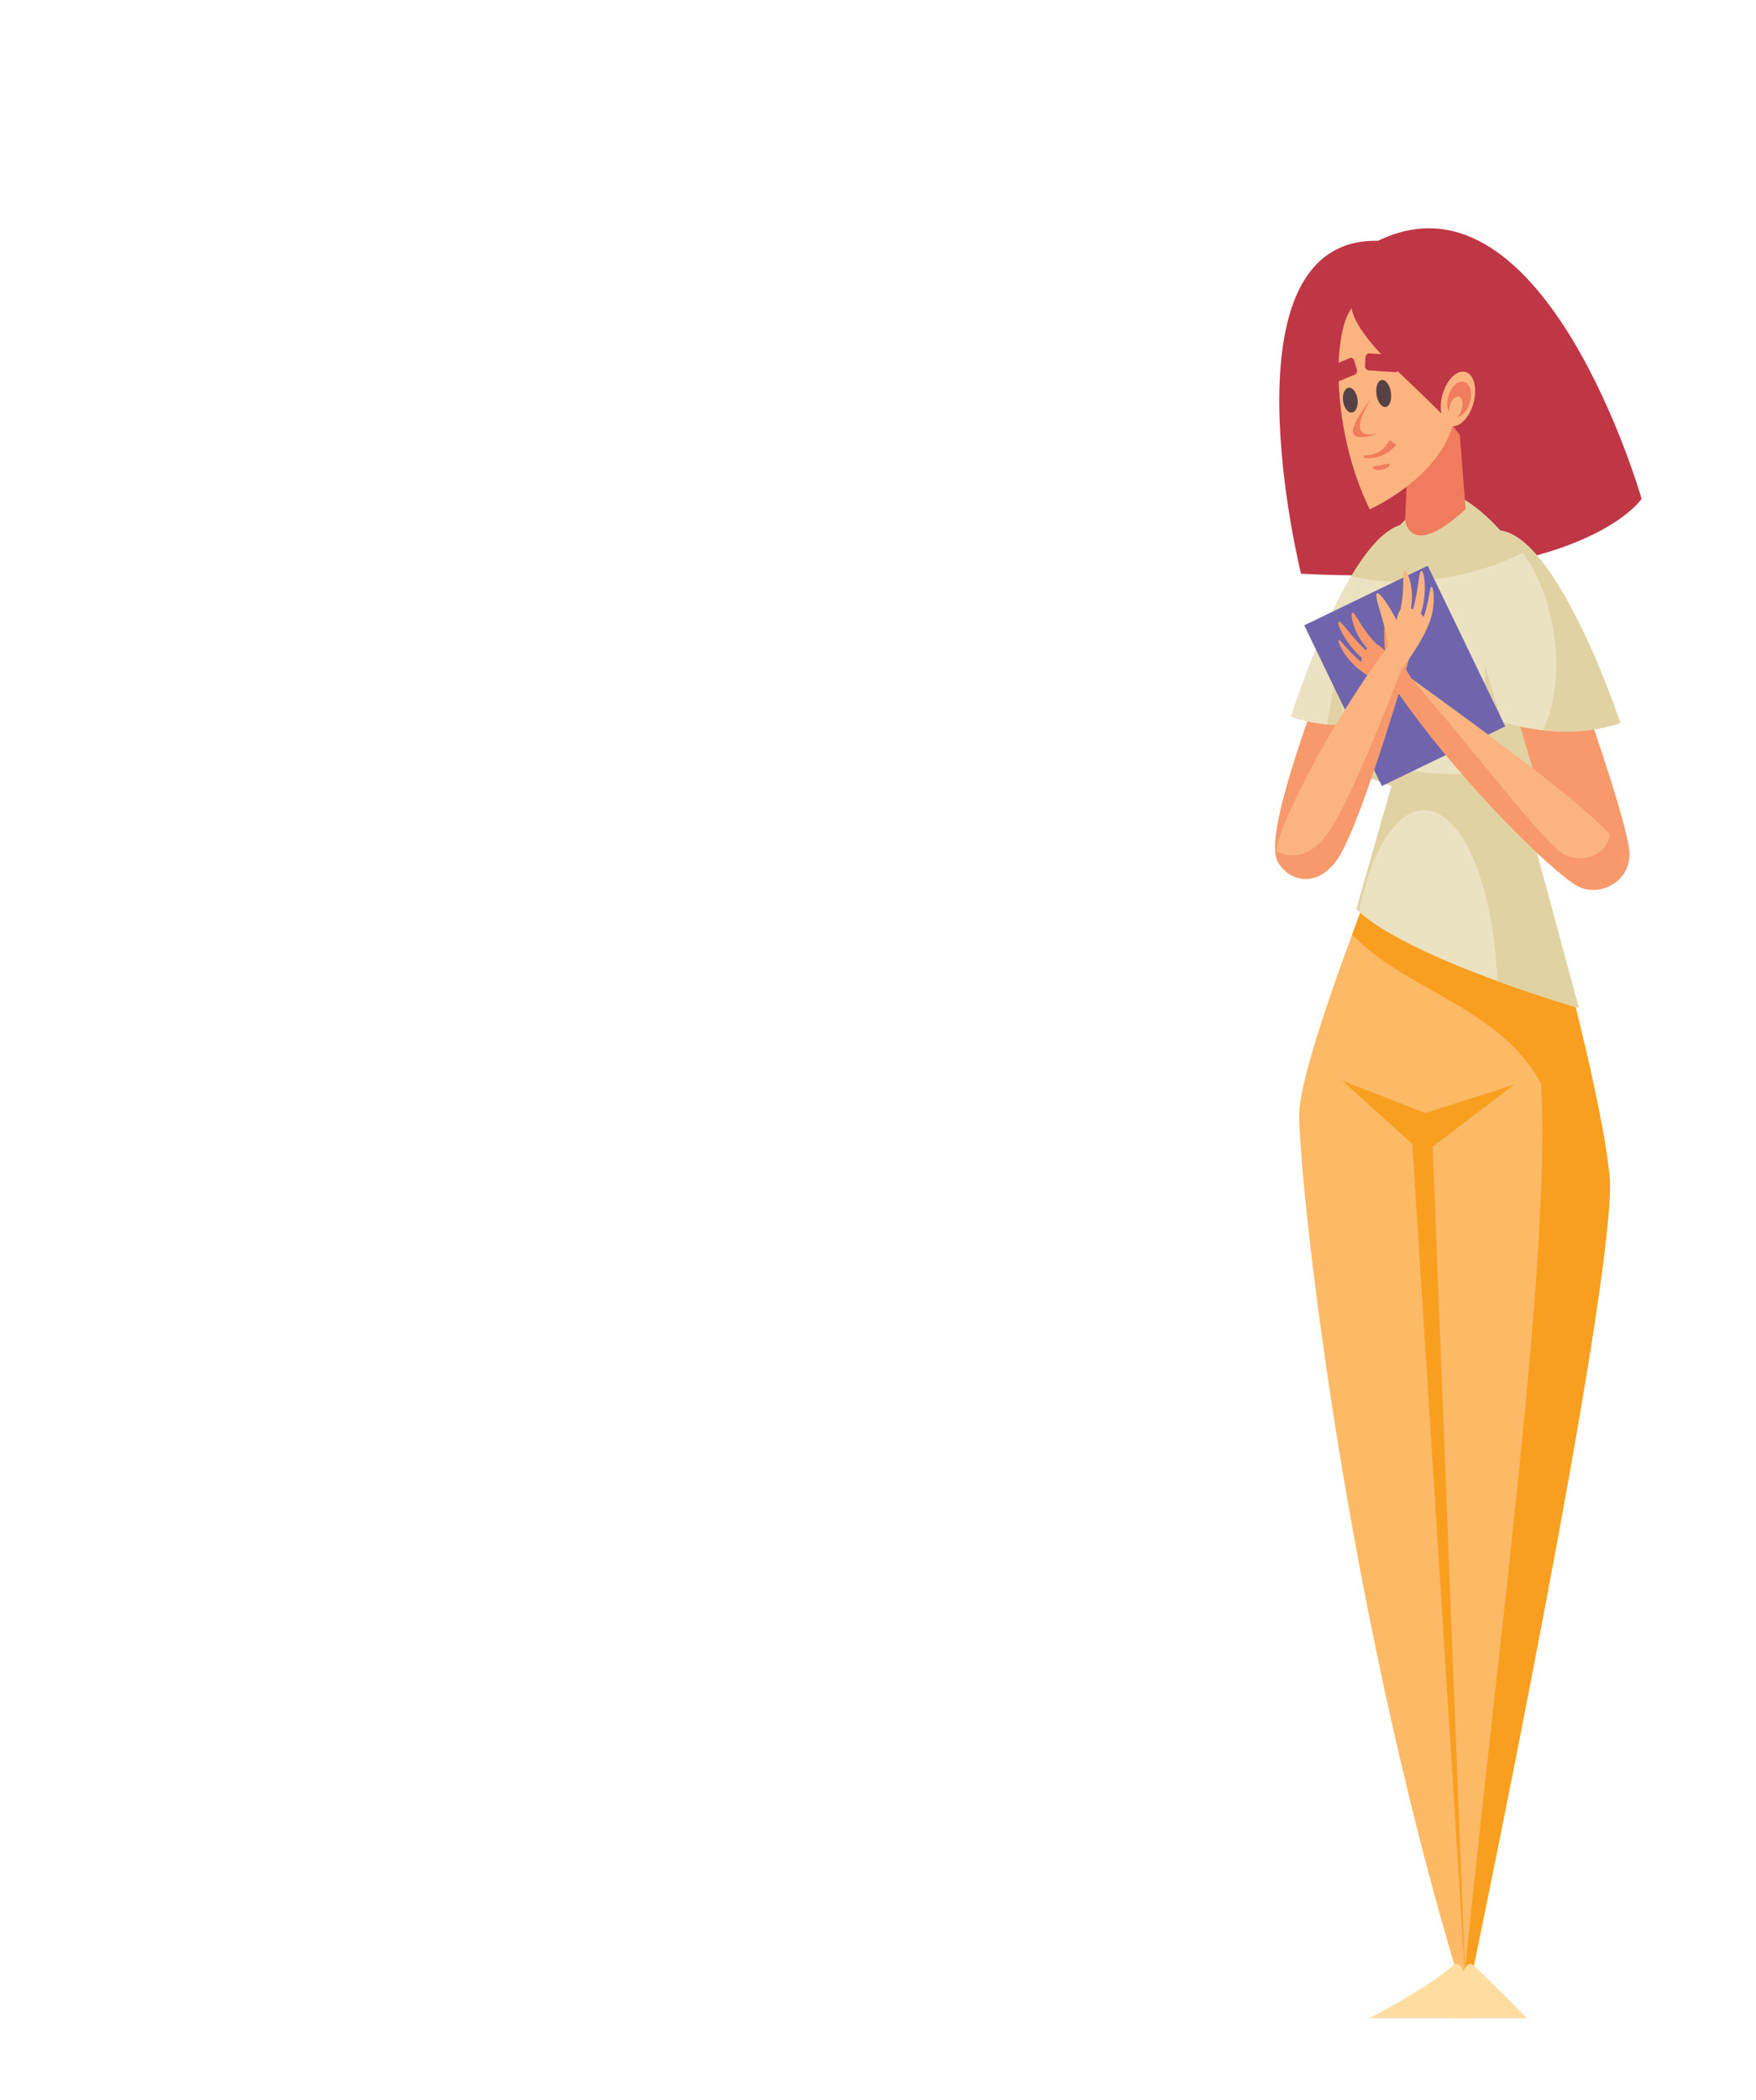 <?xml version="1.0" encoding="UTF-8" standalone="no"?>
<!DOCTYPE svg PUBLIC "-//W3C//DTD SVG 1.1//EN" "http://www.w3.org/Graphics/SVG/1.1/DTD/svg11.dtd">
<svg width="100%" height="100%" viewBox="0 0 584 698" version="1.1" xmlns="http://www.w3.org/2000/svg" xmlns:xlink="http://www.w3.org/1999/xlink" xml:space="preserve" xmlns:serif="http://www.serif.com/" style="fill-rule:evenodd;clip-rule:evenodd;stroke-linejoin:round;stroke-miterlimit:2;">
    <g id="Calque-1" serif:id="Calque 1">
        <g>
            <path d="M432.683,190.687C526.335,195.589 545.958,165.797 545.958,165.797C545.958,165.797 513.72,53.134 458.301,80.04C404.891,78.835 432.683,190.687 432.683,190.687" style="fill:#bf3645;fill-rule:nonzero;"/>
            <path d="M453.569,190.721C435.024,236.225 423.056,271.208 424.079,283.295C424.803,291.86 435.433,292.332 441.717,283.71C448.002,275.088 470.233,207.557 469.041,200.546C467.848,193.535 458.073,179.67 453.569,190.721" style="fill:#f7996b;fill-rule:nonzero;"/>
            <path d="M466.405,237.861C444.359,244.822 429.409,238.129 429.409,238.129C429.409,238.129 449.934,172.805 468.939,174.144C487.944,175.482 466.405,237.861 466.405,237.861" style="fill:#e1d2a4;fill-rule:nonzero;"/>
            <path d="M459.292,178.561C443.59,193.03 429.409,238.129 429.409,238.129C429.409,238.129 433.834,240.087 441.378,240.779C442.946,230.776 449.066,195.302 459.292,178.561" style="fill:#ebe2c2;fill-rule:nonzero;"/>
            <path d="M531.993,390.217C528.655,358.628 512.871,293.134 512.871,293.134L461.675,279.709C461.675,279.709 434.372,346.597 432.147,368.591C430.954,380.374 444.865,526.1 486.127,661.141L488.419,661.93C488.419,661.93 535.331,421.806 531.993,390.217" style="fill:#fcb966;fill-rule:nonzero;"/>
            <path d="M487.322,658.24C487.29,656.447 469.714,380.26 469.714,380.26L446.399,359.187L474.025,369.948L503.536,360.533L476.476,381.157L487.322,658.24Z" style="fill:#f99f20;fill-rule:nonzero;"/>
            <path d="M535.291,390.517C531.953,358.928 512.871,293.134 512.871,293.134L461.675,279.709C461.675,279.709 457.33,289.349 449.698,310.602C467.536,329.357 498.541,334.583 512.506,360.087C515.83,418.353 498.674,541.452 486.569,661.293L488.419,661.931C488.419,661.931 538.629,422.105 535.291,390.517" style="fill:#f99f20;fill-rule:nonzero;"/>
            <path d="M455.435,670.824L489.183,670.824C489.183,670.824 488.118,648.848 483.144,653.359C474.974,660.768 455.435,670.824 455.435,670.824" style="fill:#ffdda0;fill-rule:nonzero;"/>
            <path d="M507.776,670.824L484.37,670.824C484.37,670.824 485.393,648.848 490.172,653.359C498.021,660.768 507.776,670.824 507.776,670.824" style="fill:#ffdda0;fill-rule:nonzero;"/>
            <path d="M451.074,302.22C468.291,318.729 525.098,335.053 525.098,335.053L500.554,244.438L469.7,237.069L451.074,302.22Z" style="fill:#ebe2c2;fill-rule:nonzero;"/>
            <path d="M473.607,269.247C486.314,269.247 496.761,294.18 497.992,326.104C512.841,331.529 525.098,335.054 525.098,335.054L500.555,244.439L469.701,237.069L451.074,302.22C451.341,302.476 451.645,302.731 451.93,302.987C456.038,282.932 464.198,269.247 473.607,269.247" style="fill:#e1d2a4;fill-rule:nonzero;"/>
            <path d="M454.282,189.726C444.662,208.64 446.255,254.493 446.255,254.493C446.255,254.493 477.829,267.875 508.66,265.462C508.66,265.462 510.537,201.084 508.08,191.031C505.625,180.978 488.407,163.734 481.116,164.149C473.826,164.563 459.609,179.252 454.282,189.726" style="fill:#ebe2c2;fill-rule:nonzero;"/>
            <path d="M508.081,191.031C506.652,185.181 500.225,176.916 493.664,171.094C494.583,197.908 493.37,257.068 493.37,257.068C475.925,258.434 458.253,254.743 446.186,251.28C446.215,253.318 446.256,254.494 446.256,254.494C446.256,254.494 478.977,270.986 509.808,268.572C509.808,268.572 510.537,201.084 508.081,191.031" style="fill:#e1d2a4;fill-rule:nonzero;"/>
            <path d="M493.993,198.773C507.788,250.837 515.814,278.353 523.562,291.05C528.633,299.361 542.126,294.947 541.915,283.597C541.703,272.247 515.287,198.798 511.006,191.966C500.51,175.211 490.642,186.129 493.993,198.773" style="fill:#f7996b;fill-rule:nonzero;"/>
            <path d="M499.799,240.003C523.091,246.964 538.886,240.271 538.886,240.271C538.886,240.271 517.201,174.947 497.122,176.286C477.043,177.624 499.799,240.003 499.799,240.003" style="fill:#ebe2c2;fill-rule:nonzero;"/>
            <path d="M498.376,176.329C506.885,181.118 514.325,194.227 516.767,210.446C518.671,223.098 517.093,234.807 513.124,242.719C528.897,244.471 538.886,240.27 538.886,240.27C538.886,240.27 518.093,177.675 498.376,176.329" style="fill:#e1d2a4;fill-rule:nonzero;"/>
            <path d="M482.174,191.719C492.638,189.8 501.934,186.394 508.986,182.271C505.684,178.972 502.301,176.776 498.941,176.349C492.86,169.583 485.333,163.909 481.116,164.149C477.135,164.375 471.094,168.867 465.558,174.595C460.025,176.355 454.475,183.057 449.441,191.482C458.125,193.731 469.75,193.997 482.174,191.719" style="fill:#e1d2a4;fill-rule:nonzero;"/>
            <path d="M487.427,169.237L484.227,128.358L468.633,140.438L467.306,172.909C467.306,172.909 468.828,186.404 487.427,169.237" style="fill:#f17b5d;fill-rule:nonzero;"/>
            <path d="M455.537,169.28C441.99,141.802 443.003,105.905 451.141,100.951C463.134,93.651 483.123,104.868 484.34,132.126C485.413,156.152 455.537,169.28 455.537,169.28" style="fill:#fbb480;fill-rule:nonzero;"/>
            <path d="M433.764,207.852L474.829,188.027L500.612,241.432L459.547,261.257L433.764,207.852Z" style="fill:#7065ad;"/>
            <path d="M463.152,227.565C484.543,259.094 516.106,289.731 524.544,294.424C532.982,299.117 546.819,291.064 535.949,278.015C525.08,264.967 471.596,227.292 466.878,223.675C462.16,220.057 459.041,221.506 463.152,227.565" style="fill:#fbb480;fill-rule:nonzero;"/>
            <path d="M535.95,278.015C535.786,277.818 535.581,277.597 535.398,277.389C534.705,283.912 526.339,287.158 520.343,284.105C513.754,280.749 488.78,247.571 469.331,225.479C466.765,222.564 461.492,224.692 466.005,231.644C487.253,261.69 516.472,289.933 524.545,294.423C532.983,299.117 546.82,291.063 535.95,278.015" style="fill:#f7996b;fill-rule:nonzero;"/>
            <path d="M468.844,225.781C463.72,220.909 459.999,214.236 457.34,214.04C454.681,213.845 449.285,221.195 455.593,225.046C461.901,228.896 468.461,231.325 468.461,231.325L468.844,225.781Z" style="fill:#f7996b;fill-rule:nonzero;"/>
            <path d="M468.82,224.459C464.468,218.331 462.958,205.685 461.272,205.492C459.669,205.309 460.316,220.187 461.89,222.043C463.525,223.97 470.574,226.928 468.82,224.459" style="fill:#f7996b;fill-rule:nonzero;"/>
            <path d="M466.131,220.614C454.827,214.284 451.246,204.059 449.947,203.665C448.647,203.271 450.238,211.634 455.911,216.684C461.584,221.735 466.131,220.614 466.131,220.614" style="fill:#f7996b;fill-rule:nonzero;"/>
            <path d="M464.915,223.445C453.145,218.161 447.016,206.936 445.43,206.624C443.866,206.317 448.008,215.333 454.351,219.726C460.103,223.71 464.915,223.445 464.915,223.445" style="fill:#f7996b;fill-rule:nonzero;"/>
            <path d="M463.986,227.518C451.394,221.431 446.325,212.867 445.335,212.756C444.383,212.65 447.199,218.984 452.606,222.994C458.9,227.663 463.986,227.518 463.986,227.518" style="fill:#f7996b;fill-rule:nonzero;"/>
            <path d="M465.687,209.613C443.253,237.837 425.734,273.723 424.481,282.049C423.228,290.374 436.626,298.315 445.109,285.051C453.592,271.787 469.308,216.142 470.984,211.127C472.659,206.111 469.998,204.189 465.687,209.613" style="fill:#fbb480;fill-rule:nonzero;"/>
            <path d="M441.248,277.47C435.58,285.153 428.713,285.489 424.447,282.811C424.086,290.838 436.885,297.908 445.108,285.051C453.591,271.787 469.307,216.142 470.983,211.127C471.309,210.152 471.426,209.339 471.444,208.629C466.436,221.655 449.742,265.956 441.248,277.47" style="fill:#f7996b;fill-rule:nonzero;"/>
            <path d="M452.995,94.762C436.459,106.11 482.076,134.336 487.622,148.277C487.622,148.277 505.011,130.139 491.67,109.602C478.328,89.066 460.64,89.515 452.995,94.762" style="fill:#bf3645;fill-rule:nonzero;"/>
            <path d="M490.023,134.03C491.403,129.075 490.216,124.417 487.374,123.626C484.531,122.835 481.107,126.21 479.728,131.165C478.349,136.12 479.535,140.778 482.378,141.569C485.221,142.361 488.644,138.985 490.023,134.03" style="fill:#fbb480;fill-rule:nonzero;"/>
            <path d="M488.843,133.73C489.741,130.504 488.872,127.444 486.902,126.896C484.931,126.348 482.605,128.519 481.706,131.745C480.807,134.972 481.677,138.031 483.647,138.579C485.618,139.127 487.945,136.956 488.843,133.73" style="fill:#f17b5d;fill-rule:nonzero;"/>
            <path d="M486.148,136.065C486.714,134.033 486.279,132.138 485.176,131.831C484.073,131.524 482.72,132.922 482.154,134.954C481.588,136.986 482.023,138.882 483.126,139.188C484.229,139.495 485.582,138.097 486.148,136.065" style="fill:#fbb480;fill-rule:nonzero;"/>
            <path d="M462.327,218.459C464.195,211.622 463.842,203.988 466.084,202.425C468.327,200.862 477.101,204.281 473.63,210.872C470.158,217.462 465.689,222.975 465.689,222.975L462.327,218.459Z" style="fill:#fbb480;fill-rule:nonzero;"/>
            <path d="M461.628,217.32C462.129,209.82 456.566,198.266 457.95,197.216C459.266,196.218 466.809,209.217 466.431,211.624C466.038,214.121 461.426,220.343 461.628,217.32" style="fill:#fbb480;fill-rule:nonzero;"/>
            <path d="M461.905,212.636C468.437,201.311 466.022,190.729 466.956,189.711C467.889,188.693 471.045,196.646 468.789,203.923C466.533,211.201 461.905,212.636 461.905,212.636" style="fill:#fbb480;fill-rule:nonzero;"/>
            <path d="M464.524,214.407C472.038,203.727 471.329,190.956 472.56,189.857C473.773,188.774 475.033,198.621 471.826,205.692C468.918,212.104 464.523,214.407 464.523,214.407" style="fill:#fbb480;fill-rule:nonzero;"/>
            <path d="M467.566,217.383C475.367,205.588 475.173,195.638 475.988,195.024C476.77,194.433 477.739,201.302 475.15,207.555C472.137,214.835 467.566,217.383 467.566,217.383" style="fill:#fbb480;fill-rule:nonzero;"/>
            <path d="M457.759,130.99C457.444,128.509 458.273,126.408 459.61,126.298C460.947,126.187 462.286,128.108 462.6,130.589C462.915,133.07 462.086,135.17 460.75,135.281C459.413,135.392 458.074,133.471 457.759,130.99" style="fill:#564244;fill-rule:nonzero;"/>
            <path d="M455.508,117.452L464.242,118.061C464.977,118.112 465.541,118.773 465.504,119.536L465.362,122.418C465.325,123.182 464.699,123.761 463.964,123.71L455.229,123.1C454.495,123.049 453.931,122.388 453.968,121.625L454.11,118.744C454.147,117.979 454.773,117.4 455.508,117.452" style="fill:#bf3645;fill-rule:nonzero;"/>
            <path d="M446.654,133.097C446.412,130.812 447.3,128.912 448.638,128.854C449.975,128.796 451.256,130.602 451.498,132.887C451.74,135.173 450.852,137.072 449.514,137.13C448.176,137.189 446.896,135.382 446.654,133.097" style="fill:#564244;fill-rule:nonzero;"/>
            <path d="M442.489,121.696L448.993,118.997C449.54,118.77 450.164,119.187 450.388,119.928L451.231,122.723C451.455,123.465 451.193,124.25 450.646,124.477L444.142,127.176C443.596,127.403 442.971,126.986 442.747,126.245L441.904,123.449C441.68,122.708 441.942,121.923 442.489,121.696" style="fill:#bf3645;fill-rule:nonzero;"/>
            <path d="M456.001,132.367C452.63,138.299 451.196,142.119 453.031,143.655C454.176,144.615 456.098,144.465 457.659,144.118L457.673,144.237C457.673,144.237 452.702,146.254 450.663,144.81C448.645,143.382 451.1,139.14 456.001,132.367" style="fill:#f17b5d;fill-rule:nonzero;"/>
            <path d="M462.08,146.248L464.353,147.727C464.23,147.924 461.164,152.698 453.641,152.282L453.634,151.405C460.11,151.519 462.055,146.288 462.08,146.248" style="fill:#f17b5d;fill-rule:nonzero;"/>
            <path d="M456.586,155.481C456.705,156.123 458.036,156.408 459.56,156.118C461.085,155.827 462.225,155.07 462.107,154.428C461.988,153.786 460.862,154.344 459.338,154.635C457.813,154.926 456.468,154.839 456.586,155.481" style="fill:#f17b5d;fill-rule:nonzero;"/>
        </g>
    </g>
</svg>

